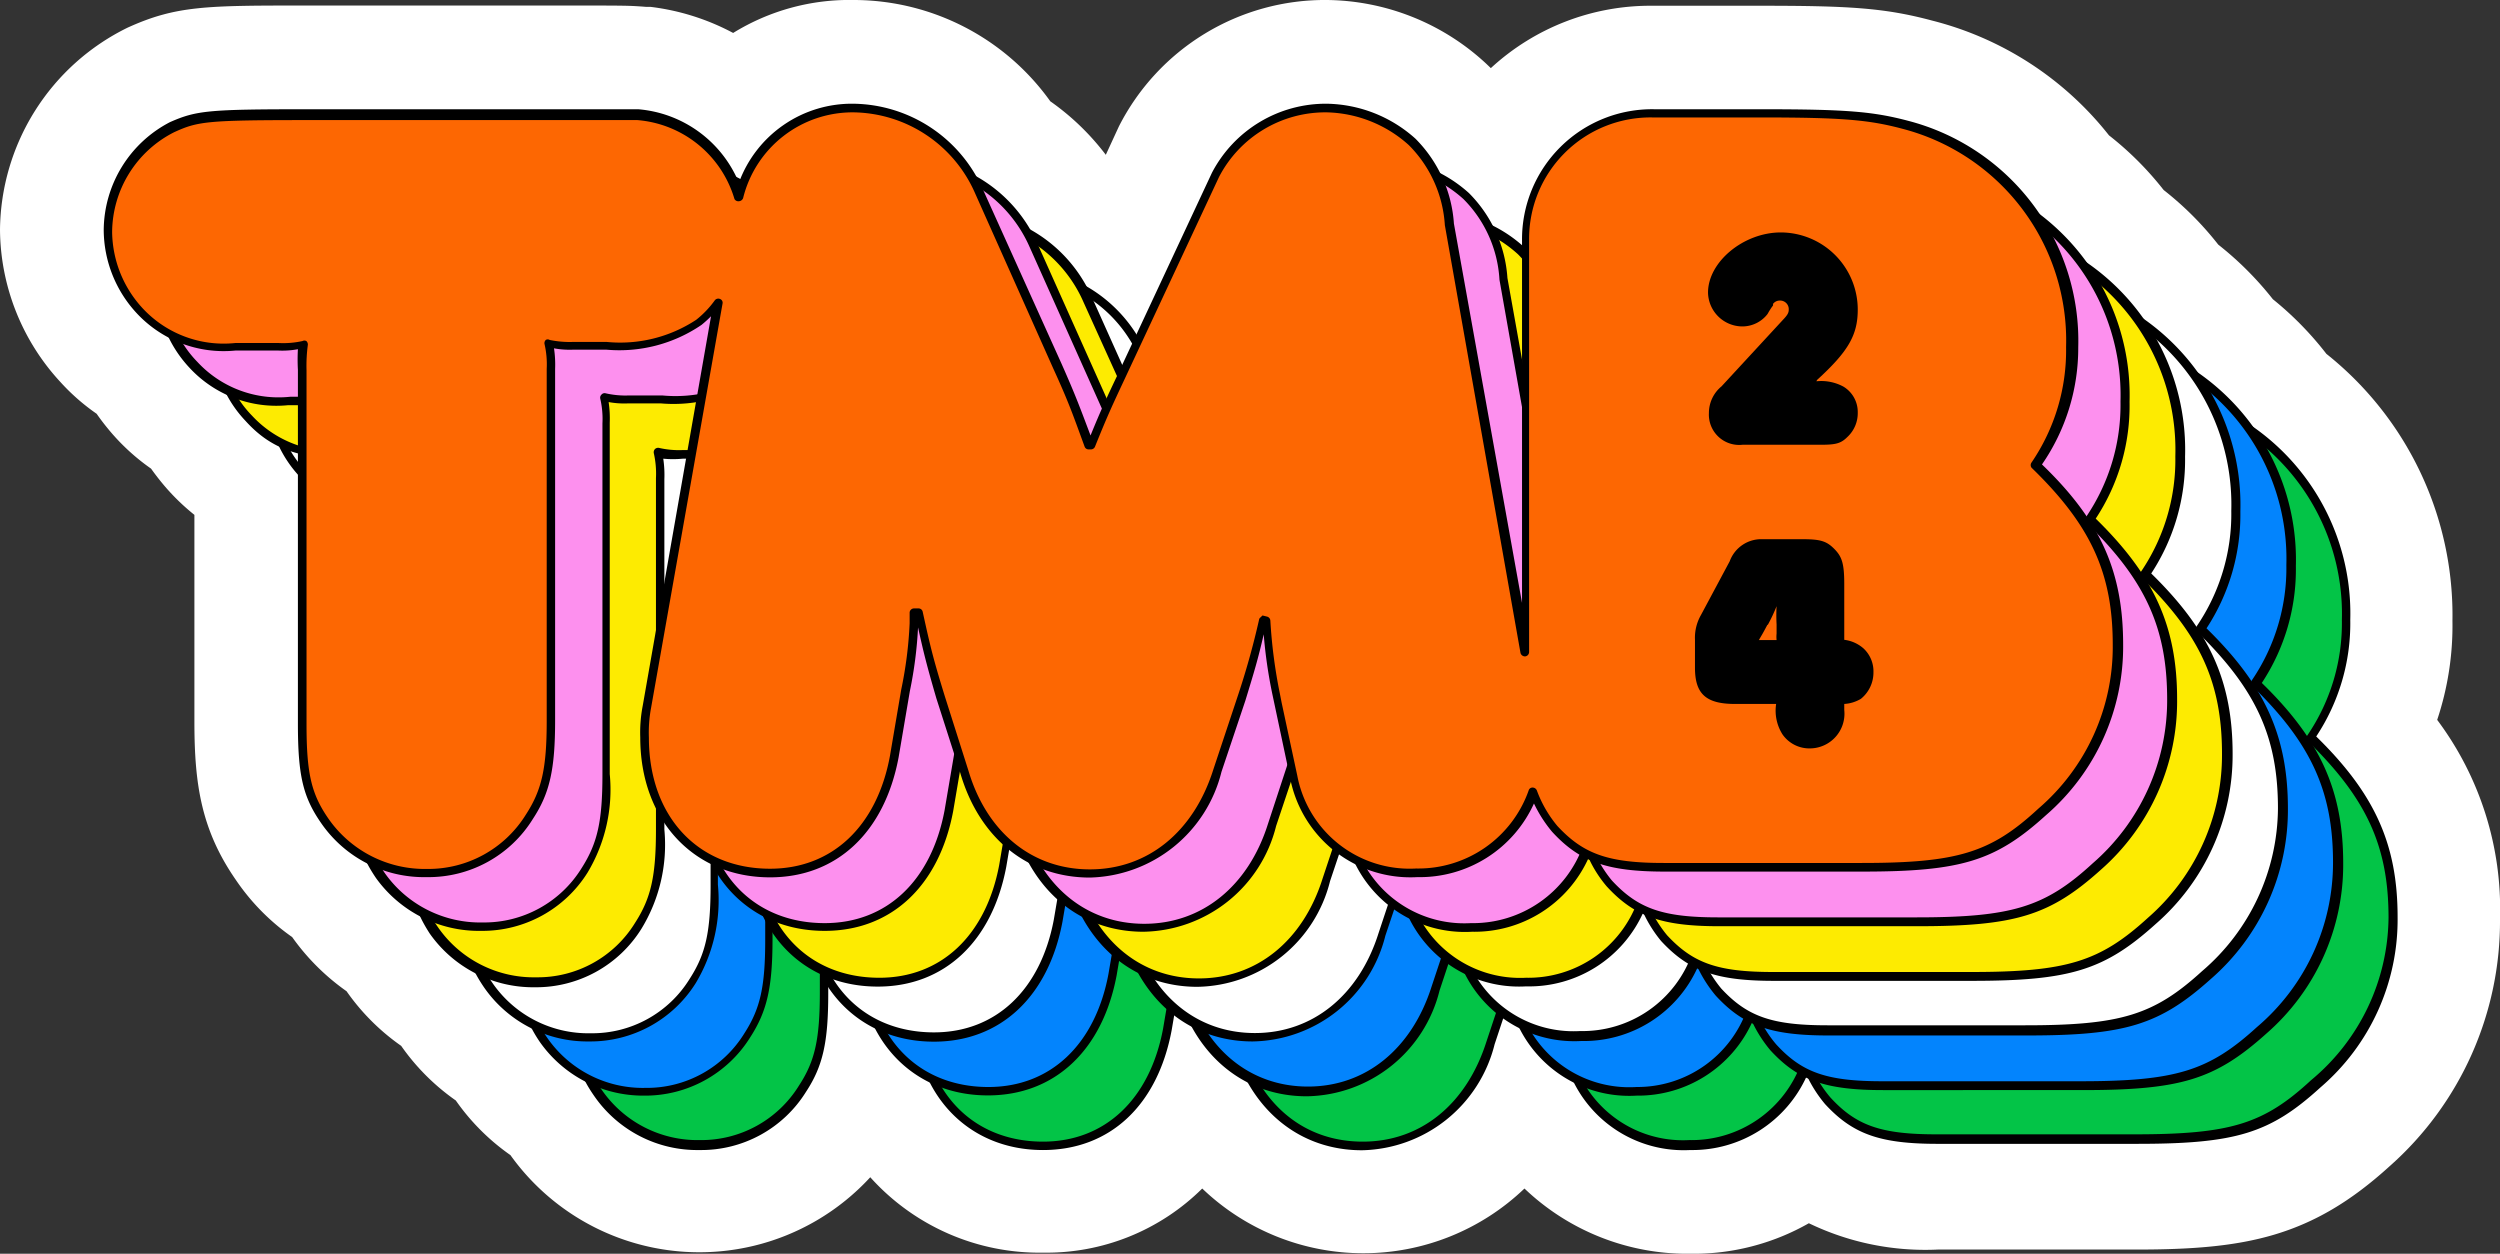 <?xml version="1.0" encoding="UTF-8"?>
<svg xmlns="http://www.w3.org/2000/svg" viewBox="0 0 113.04 56.69">
  <rect x="0" y="0" width="113.04" height="56.69" fill="#333333" stroke="none"/>
  <defs>
    <style>.cls-1{fill:#fff;}.cls-2{fill:#03c447;}.cls-3{fill:#0384fd;}.cls-4{fill:#fdeb01;}.cls-5{fill:#fd90ee;}.cls-6{fill:#fd6702;}</style>
  </defs>
  <g id="Layer_2" data-name="Layer 2">
    <g id="Layer_1-2" data-name="Layer 1">
      <path class="cls-1" d="M76.43,56.69a10.67,10.67,0,0,1-7.5-2.95,10.53,10.53,0,0,1-14.57,0,10,10,0,0,1-7.2,2.9,10.28,10.28,0,0,1-7.81-3.41,10.5,10.5,0,0,1-16.27-1,10,10,0,0,1-2.47-2.47,10,10,0,0,1-2.47-2.47,10,10,0,0,1-2.47-2.47,10.22,10.22,0,0,1-2.46-2.45,10,10,0,0,1-2.55-2.59c-1.57-2.27-1.87-4.34-1.87-7.15V23.28a9.92,9.92,0,0,1-1.16-1.09c-.28-.31-.55-.65-.8-1a9.68,9.68,0,0,1-1.67-1.48,10.71,10.71,0,0,1-.79-1,9.5,9.5,0,0,1-1.66-1.46A10.25,10.25,0,0,1,0,10.4,10.29,10.29,0,0,1,5.77,1.25c2.2-1,3.57-1,8.1-1H25.21c3.16,0,3.22,0,4,.06h.2a10.64,10.64,0,0,1,3.74,1.18A10,10,0,0,1,38.6,0a10.94,10.94,0,0,1,8.89,4.58A11.3,11.3,0,0,1,50,7l.59-1.28A10.45,10.45,0,0,1,60,0,10.74,10.74,0,0,1,67.2,2.88l.21.2A10.64,10.64,0,0,1,74.71.26h4.86c4,0,5.63.09,7.79.67a14.8,14.8,0,0,1,8,5.19,14.43,14.43,0,0,1,2.47,2.47,14.43,14.43,0,0,1,2.47,2.47,14.8,14.8,0,0,1,2.47,2.47A14.74,14.74,0,0,1,105.19,16a15.1,15.1,0,0,1,5.7,12.07,13.47,13.47,0,0,1-.69,4.48,14.28,14.28,0,0,1,2.84,9,14.79,14.79,0,0,1-5,11.19c-3.52,3.2-6.5,3.76-11.44,3.76H87.62a12.1,12.1,0,0,1-5.83-1.19A10.54,10.54,0,0,1,76.43,56.69Z"></path>
      <path class="cls-2" d="M104.43,33.37A9.28,9.28,0,0,0,106,28.06,10.08,10.08,0,0,0,98.45,18c-1.53-.41-2.71-.51-6.54-.51H87.06a5.66,5.66,0,0,0-5.77,5.72l0,18.65L77.87,22.49a5.82,5.82,0,0,0-1.69-3.73,5.92,5.92,0,0,0-3.88-1.53,5.6,5.6,0,0,0-5,3l-4,8.63c-.76,1.64-1,2.05-1.58,3.58h-.1c-.56-1.53-.72-1.94-1.43-3.58L56.61,21a6.27,6.27,0,0,0-5.67-3.78,5.34,5.34,0,0,0-5.2,4,5.17,5.17,0,0,0-4.55-3.72c-.62-.05-.62-.05-3.63-.05H26.22c-4.5,0-5,.05-6.08.56a5.23,5.23,0,0,0-1.48,8.28A5.23,5.23,0,0,0,23,28h1.94a3.86,3.86,0,0,0,1.12-.1A8.93,8.93,0,0,0,26,29v16c0,2.25.21,3.22,1,4.39a5.43,5.43,0,0,0,4.59,2.35,5.36,5.36,0,0,0,4.65-2.55c.77-1.18,1-2.25,1-4.34V29a4.52,4.52,0,0,0-.1-1.18,4.25,4.25,0,0,0,1.12.1h1.49a6.38,6.38,0,0,0,4.18-1.07,4.42,4.42,0,0,0,.87-.91L41.59,44.3a6.42,6.42,0,0,0-.1,1.38c0,3.63,2.3,6.13,5.67,6.13,2.91,0,5-2,5.62-5.26l.51-3A20.9,20.9,0,0,0,53.7,40h.21a39.12,39.12,0,0,0,1,3.83L56,47.21c.87,2.92,3,4.6,5.67,4.6s4.85-1.74,5.77-4.65l1.08-3.22c.46-1.48.61-2,1-3.57l.2.05a24.48,24.48,0,0,0,.51,3.73l.72,3.32a5.34,5.34,0,0,0,5.56,4.34,5.51,5.51,0,0,0,5.27-3.66,5.65,5.65,0,0,0,1,1.67c1.22,1.33,2.4,1.74,5,1.74h8.94c4.39,0,5.93-.46,8.17-2.51a9.91,9.91,0,0,0,3.43-7.56C108.16,38.22,107.14,36,104.43,33.37Z"></path>
      <path d="M76.43,52a5.56,5.56,0,0,1-5.76-4.5l-.79-3.74A23,23,0,0,1,69.49,41c-.27,1.14-.44,1.7-.84,3l-1.07,3.22a6.31,6.31,0,0,1-6,4.79c-2.78,0-5-1.77-5.86-4.74L54.69,43.9c-.44-1.51-.59-2.08-.84-3.21a18.46,18.46,0,0,1-.36,2.88l-.51,3C52.34,50,50.17,52,47.16,52c-3.45,0-5.86-2.6-5.86-6.33a6.89,6.89,0,0,1,.1-1.42l3.1-17.61c-.14.14-.29.27-.43.39a6.63,6.63,0,0,1-4.31,1.11H38.27a4.58,4.58,0,0,1-.87,0,5,5,0,0,1,.05.93V44.92c0,2.2-.24,3.28-1,4.44A5.58,5.58,0,0,1,31.63,52a5.66,5.66,0,0,1-4.76-2.44c-.83-1.19-1.05-2.16-1.05-4.5V29c0-.45,0-.61,0-.93a4.49,4.49,0,0,1-.9,0H23a5.4,5.4,0,0,1-4.49-1.7A5.6,5.6,0,0,1,17,22.74a5.5,5.5,0,0,1,3-4.87c1.17-.54,1.68-.58,6.16-.58H37.56c3,0,3,0,3.64.05a5.37,5.37,0,0,1,4.55,3.32A5.44,5.44,0,0,1,50.94,17a6.48,6.48,0,0,1,5.85,3.89l3.53,7.87c.65,1.5.84,2,1.31,3.25.45-1.13.68-1.62,1.22-2.77l4.26-9.11A5.82,5.82,0,0,1,72.3,17a6.09,6.09,0,0,1,4,1.59,6,6,0,0,1,1.75,3.84l3.07,17.15,0-16.41a5.88,5.88,0,0,1,6-5.91h4.85c3.78,0,5,.09,6.59.51a10.3,10.3,0,0,1,7.71,10.26,9.26,9.26,0,0,1-1.54,5.27c2.65,2.59,3.68,4.88,3.68,8.16a10,10,0,0,1-3.49,7.71c-2.28,2.08-3.83,2.55-8.3,2.55H87.62c-2.6,0-3.84-.43-5.1-1.8a5.93,5.93,0,0,1-.82-1.28A5.67,5.67,0,0,1,76.43,52Zm-7-11.84h0l.21,0a.2.2,0,0,1,.15.18,21.74,21.74,0,0,0,.43,3.29l.07.41.72,3.32a5.18,5.18,0,0,0,5.37,4.19,5.27,5.27,0,0,0,5.08-3.53.2.2,0,0,1,.18-.14h0a.19.19,0,0,1,.18.13,5.32,5.32,0,0,0,.94,1.61c1.17,1.28,2.3,1.67,4.8,1.67h8.94c4.35,0,5.85-.46,8-2.45A9.66,9.66,0,0,0,108,41.49c0-3.24-1-5.4-3.67-8a.2.2,0,0,1,0-.24,9,9,0,0,0,1.56-5.21,9.91,9.91,0,0,0-7.42-9.88c-1.54-.41-2.75-.5-6.49-.5H87.06a5.49,5.49,0,0,0-5.58,5.52l0,18.65a.19.19,0,0,1-.18.19.19.19,0,0,1-.21-.16L77.67,22.52A5.59,5.59,0,0,0,76,18.9a5.68,5.68,0,0,0-3.74-1.48,5.41,5.41,0,0,0-4.83,2.91l-4.26,9.11c-.59,1.25-.81,1.72-1.36,3.08a.19.19,0,0,1-.18.13h-.1a.22.22,0,0,1-.19-.13c-.57-1.56-.71-2-1.42-3.57l-3.53-7.86a6.08,6.08,0,0,0-5.49-3.67,5.1,5.1,0,0,0-5,3.89.21.21,0,0,1-.19.13.18.18,0,0,1-.18-.14,5,5,0,0,0-4.4-3.57c-.6-.05-.6-.05-3.6-.05H26.22c-4.53,0-4.94.06-6,.54a5,5,0,0,0-1.42,8A5,5,0,0,0,23,27.76h1.94a3.54,3.54,0,0,0,1.08-.1.2.2,0,0,1,.18.05.19.19,0,0,1,.06.16A8.55,8.55,0,0,0,26.21,29v16c0,2.25.21,3.17,1,4.28a5.26,5.26,0,0,0,4.43,2.27,5.19,5.19,0,0,0,4.49-2.47c.72-1.1.94-2.09.94-4.23V29a4.14,4.14,0,0,0-.1-1.14.19.19,0,0,1,.23-.23,3.92,3.92,0,0,0,1.08.1h1.49a6.25,6.25,0,0,0,4.06-1,5,5,0,0,0,.84-.87.19.19,0,0,1,.23-.07A.22.22,0,0,1,45,26L41.79,44.34a6,6,0,0,0-.1,1.34c0,3.55,2.2,5.94,5.47,5.94,2.8,0,4.83-1.91,5.43-5.11l.51-3a18.2,18.2,0,0,0,.37-3l0-.49a.19.19,0,0,1,.19-.19h.21a.2.2,0,0,1,.19.16c.35,1.59.45,2.07,1,3.82l1.08,3.36C57,50,59,51.62,61.62,51.62s4.69-1.69,5.59-4.52l1.07-3.22a34.78,34.78,0,0,0,1-3.55.25.25,0,0,1,.09-.13A.2.2,0,0,1,69.44,40.17Z"></path>
      <path class="cls-3" d="M102,30.9a9.25,9.25,0,0,0,1.58-5.31A10.08,10.08,0,0,0,96,15.52c-1.53-.4-2.71-.51-6.54-.51H84.59a5.66,5.66,0,0,0-5.77,5.72l0,18.65L75.4,20a5.82,5.82,0,0,0-1.69-3.73,5.9,5.9,0,0,0-3.88-1.53,5.6,5.6,0,0,0-5,3l-4,8.64c-.77,1.63-1,2-1.59,3.57h-.1c-.56-1.53-.72-1.94-1.43-3.57l-3.53-7.87a6.27,6.27,0,0,0-5.67-3.78,5.32,5.32,0,0,0-5.19,4,5.19,5.19,0,0,0-4.56-3.72C38.1,15,38.1,15,35.09,15H23.75c-4.5,0-5,.05-6.08.57a5.22,5.22,0,0,0-1.48,8.27,5.2,5.2,0,0,0,4.34,1.64h1.94a3.62,3.62,0,0,0,1.13-.11,7.46,7.46,0,0,0-.06,1.18v16c0,2.25.22,3.21,1,4.39a5.46,5.46,0,0,0,4.59,2.35,5.38,5.38,0,0,0,4.65-2.55,7.09,7.09,0,0,0,1-4.34V26.56a4.52,4.52,0,0,0-.1-1.18,3.88,3.88,0,0,0,1.12.11h1.49a6.5,6.5,0,0,0,4.19-1.08,4.9,4.9,0,0,0,.86-.9L39.13,41.83A5.85,5.85,0,0,0,39,43.21c0,3.63,2.3,6.13,5.67,6.13,2.92,0,5-2,5.62-5.26l.51-3a20.9,20.9,0,0,0,.41-3.53h.21a39.12,39.12,0,0,0,1,3.83l1.07,3.38c.87,2.91,3,4.59,5.67,4.59s4.85-1.73,5.77-4.65L66,41.48c.46-1.49.61-2,1-3.58l.2.05a25.8,25.8,0,0,0,.51,3.73L68.4,45A5.35,5.35,0,0,0,74,49.34a5.5,5.5,0,0,0,5.26-3.66,5.65,5.65,0,0,0,1,1.67c1.22,1.33,2.4,1.74,5,1.74h8.94c4.4,0,5.92-.48,8.18-2.51A10,10,0,0,0,105.69,39C105.69,35.75,104.67,33.51,102,30.9Z"></path>
      <path d="M74,49.54A5.56,5.56,0,0,1,68.2,45l-.79-3.74A23.11,23.11,0,0,1,67,38.56c-.27,1.13-.44,1.68-.84,3l-1.07,3.23a6.29,6.29,0,0,1-6,4.78c-2.78,0-5-1.77-5.86-4.74l-1.07-3.37c-.44-1.51-.59-2.08-.83-3.21A18.46,18.46,0,0,1,51,41.1l-.51,3c-.64,3.4-2.81,5.43-5.82,5.43-3.45,0-5.86-2.6-5.86-6.33a6.89,6.89,0,0,1,.1-1.42L42,24.18a5.22,5.22,0,0,1-.43.39,6.66,6.66,0,0,1-4.31,1.11H35.8a4.58,4.58,0,0,1-.87-.05,5,5,0,0,1,0,.93V42.45c0,2.18-.24,3.26-1,4.44a5.6,5.6,0,0,1-4.82,2.65A5.71,5.71,0,0,1,24.4,47.1c-.81-1.2-1-2.21-1-4.5v-16a8.36,8.36,0,0,1,0-.93,4.65,4.65,0,0,1-.91.05H20.53c-2.12,0-3.38-.47-4.49-1.7a5.41,5.41,0,0,1,1.55-8.58c1.17-.53,1.69-.58,6.16-.58H35.09c3,0,3,0,3.64,0a5.41,5.41,0,0,1,4.56,3.32,5.43,5.43,0,0,1,5.18-3.63,6.48,6.48,0,0,1,5.85,3.89l3.53,7.88c.65,1.49.84,2,1.31,3.24.45-1.12.68-1.62,1.22-2.76l4.26-9.12a5.84,5.84,0,0,1,5.19-3.13,6.13,6.13,0,0,1,4,1.59A6.06,6.06,0,0,1,75.59,20l3.07,17.15,0-16.4a5.88,5.88,0,0,1,6-5.92h4.85c3.78,0,5,.09,6.59.51a10.3,10.3,0,0,1,7.71,10.26,9.31,9.31,0,0,1-1.54,5.28c2.65,2.58,3.68,4.88,3.68,8.15a10.12,10.12,0,0,1-3.48,7.71c-2.32,2.08-3.87,2.55-8.31,2.55H85.15c-2.6,0-3.84-.43-5.1-1.8a5.93,5.93,0,0,1-.82-1.28A5.67,5.67,0,0,1,74,49.54ZM67,37.7h0l.2,0a.2.2,0,0,1,.15.18,21.74,21.74,0,0,0,.43,3.29l.08.41L68.59,45A5.18,5.18,0,0,0,74,49.15,5.26,5.26,0,0,0,79,45.62a.22.22,0,0,1,.19-.14h0a.21.21,0,0,1,.18.13,5.32,5.32,0,0,0,.94,1.61c1.17,1.28,2.3,1.67,4.8,1.67h8.94c4.32,0,5.82-.46,8-2.45A9.74,9.74,0,0,0,105.49,39c0-3.24-1-5.4-3.67-8a.2.2,0,0,1,0-.24,9,9,0,0,0,1.56-5.21,9.91,9.91,0,0,0-7.42-9.88c-1.54-.41-2.75-.5-6.49-.5H84.59A5.49,5.49,0,0,0,79,20.73l0,18.65a.19.19,0,0,1-.18.19.19.19,0,0,1-.21-.16L75.2,20.05a5.66,5.66,0,0,0-1.62-3.62A5.73,5.73,0,0,0,69.83,15,5.41,5.41,0,0,0,65,17.86L60.74,27c-.59,1.25-.81,1.72-1.36,3.08a.19.19,0,0,1-.18.13h-.1a.18.18,0,0,1-.18-.13c-.58-1.56-.72-1.95-1.43-3.57L54,18.62A6.11,6.11,0,0,0,48.47,15a5.12,5.12,0,0,0-5,3.89.21.21,0,0,1-.19.13.18.18,0,0,1-.18-.14,5,5,0,0,0-4.4-3.57c-.59,0-.59,0-3.6,0H23.75c-4.53,0-4.94.06-6,.54a5,5,0,0,0-1.42,8,5,5,0,0,0,4.2,1.57h1.94a3.54,3.54,0,0,0,1.08-.1.2.2,0,0,1,.18,0,.19.19,0,0,1,.06.16,8.55,8.55,0,0,0-.05,1.16v16c0,2.22.21,3.14,1,4.28a5.26,5.26,0,0,0,4.43,2.27,5.18,5.18,0,0,0,4.49-2.47c.72-1.12.94-2.11.94-4.23V26.56a4.14,4.14,0,0,0-.1-1.14.24.24,0,0,1,0-.18.23.23,0,0,1,.18,0,3.92,3.92,0,0,0,1.08.1h1.49a6.42,6.42,0,0,0,4.06-1,5,5,0,0,0,.84-.87.19.19,0,0,1,.23-.06.19.19,0,0,1,.12.21L39.32,41.87a6,6,0,0,0-.1,1.34c0,3.55,2.2,5.94,5.47,5.94,2.8,0,4.83-1.91,5.43-5.11l.51-3A19.46,19.46,0,0,0,51,38l0-.49a.19.19,0,0,1,.19-.18h.21a.19.19,0,0,1,.19.15c.35,1.59.45,2.07,1,3.82l1.07,3.37c.83,2.79,2.88,4.46,5.48,4.46s4.69-1.69,5.59-4.52l1.07-3.22c.46-1.48.61-2,1-3.55a.2.2,0,0,1,.08-.13A.23.23,0,0,1,67,37.7Z"></path>
      <path class="cls-1" d="M99.49,28.43a9.18,9.18,0,0,0,1.58-5.31,10.06,10.06,0,0,0-7.56-10.06c-1.53-.41-2.7-.52-6.54-.52H82.12a5.66,5.66,0,0,0-5.77,5.73l0,18.64L72.93,17.55a5.82,5.82,0,0,0-1.69-3.73,5.9,5.9,0,0,0-3.88-1.53,5.6,5.6,0,0,0-5,3l-4,8.64c-.77,1.63-1,2-1.59,3.57h-.1c-.56-1.53-.71-1.94-1.43-3.57l-3.52-7.87A6.29,6.29,0,0,0,46,12.29a5.32,5.32,0,0,0-5.2,4,5.18,5.18,0,0,0-4.56-3.71,33.15,33.15,0,0,0-3.63-.06H21.28c-4.5,0-5,.06-6.08.57a5.32,5.32,0,0,0-2.91,4.7,5.38,5.38,0,0,0,1.43,3.57A5.2,5.2,0,0,0,18.06,23H20a3.62,3.62,0,0,0,1.13-.11,9,9,0,0,0-.05,1.18v16c0,2.25.21,3.21,1,4.39a5.46,5.46,0,0,0,4.59,2.35,5.38,5.38,0,0,0,4.65-2.55,7.09,7.09,0,0,0,1-4.34V24.09a4.56,4.56,0,0,0-.1-1.18,3.94,3.94,0,0,0,1.13.11h1.48A6.5,6.5,0,0,0,39,21.94a5.31,5.31,0,0,0,.87-.9L36.66,39.36a5.85,5.85,0,0,0-.11,1.38c0,3.63,2.3,6.13,5.67,6.13,2.92,0,5-2,5.62-5.26l.51-3a20.79,20.79,0,0,0,.41-3.53H49c.36,1.64.46,2.1,1,3.83L51,42.28c.87,2.91,3,4.59,5.67,4.59s4.86-1.73,5.77-4.65L63.53,39c.46-1.48.61-2,1-3.58l.2,0a25.43,25.43,0,0,0,.51,3.73l.72,3.32a5.35,5.35,0,0,0,5.57,4.34,5.5,5.5,0,0,0,5.26-3.66,5.65,5.65,0,0,0,1,1.67c1.22,1.33,2.4,1.74,5,1.74h8.94c4.4,0,5.92-.48,8.18-2.5a10,10,0,0,0,3.42-7.57C103.22,33.29,102.2,31,99.49,28.43Z"></path>
      <path d="M71.5,47.07a5.54,5.54,0,0,1-5.76-4.5l-.8-3.74a23.11,23.11,0,0,1-.39-2.74c-.27,1.13-.43,1.69-.83,3l-1.08,3.22a6.29,6.29,0,0,1-6,4.78c-2.78,0-5-1.77-5.86-4.74L49.75,39c-.44-1.5-.58-2.08-.83-3.21a18.72,18.72,0,0,1-.37,2.89l-.51,3c-.64,3.39-2.81,5.42-5.81,5.42-3.46,0-5.87-2.6-5.87-6.33a6.89,6.89,0,0,1,.1-1.42l3.1-17.61a5.22,5.22,0,0,1-.43.39,6.66,6.66,0,0,1-4.31,1.11H33.34a4.64,4.64,0,0,1-.88-.05,5,5,0,0,1,0,.93V40a7.29,7.29,0,0,1-1,4.45,5.62,5.62,0,0,1-4.82,2.64,5.68,5.68,0,0,1-4.75-2.44c-.82-1.2-1.06-2.21-1.06-4.5v-16a8.36,8.36,0,0,1,0-.93,4.65,4.65,0,0,1-.91.05H18.06c-2.12,0-3.38-.47-4.49-1.7a5.41,5.41,0,0,1,1.55-8.58c1.17-.53,1.69-.58,6.16-.58H32.62c3,0,3,0,3.64.05a5.41,5.41,0,0,1,4.56,3.32A5.45,5.45,0,0,1,46,12.09,6.47,6.47,0,0,1,51.85,16l3.53,7.87c.65,1.49.84,2,1.31,3.24.46-1.13.69-1.63,1.23-2.78l4.25-9.1a5.84,5.84,0,0,1,5.19-3.13,6.17,6.17,0,0,1,4,1.59,6,6,0,0,1,1.74,3.84l3.07,17.15,0-16.4a5.88,5.88,0,0,1,6-5.92H87c3.78,0,5,.09,6.59.52a10.27,10.27,0,0,1,7.71,10.25,9.37,9.37,0,0,1-1.53,5.28c2.64,2.58,3.68,4.88,3.68,8.15a10.13,10.13,0,0,1-3.49,7.71c-2.32,2.08-3.87,2.55-8.31,2.55H82.68c-2.6,0-3.84-.43-5.1-1.8a5.93,5.93,0,0,1-.82-1.28A5.64,5.64,0,0,1,71.5,47.07Zm-7-11.84h0l.2,0a.2.2,0,0,1,.15.18,21.74,21.74,0,0,0,.43,3.29l.08.42.71,3.31a5.17,5.17,0,0,0,5.38,4.19,5.26,5.26,0,0,0,5.07-3.53.2.2,0,0,1,.19-.13h0a.2.2,0,0,1,.18.12,5.72,5.72,0,0,0,.94,1.62c1.18,1.27,2.3,1.66,4.8,1.66h8.94c4.32,0,5.82-.46,8-2.45A9.76,9.76,0,0,0,103,36.55c0-3.24-1-5.4-3.67-8a.2.2,0,0,1,0-.24,9,9,0,0,0,1.56-5.21,9.91,9.91,0,0,0-7.42-9.88c-1.54-.41-2.75-.5-6.49-.5H82.12a5.5,5.5,0,0,0-5.58,5.53l0,18.64a.2.2,0,0,1-.39,0L72.73,17.59A5.66,5.66,0,0,0,71.11,14a5.78,5.78,0,0,0-3.75-1.48,5.41,5.41,0,0,0-4.83,2.91l-4.25,9.09c-.59,1.26-.82,1.73-1.36,3.11a.21.21,0,0,1-.19.12h-.1a.19.19,0,0,1-.18-.13C55.87,26,55.73,25.63,55,24L51.5,16.15A6.11,6.11,0,0,0,46,12.48a5.12,5.12,0,0,0-5,3.89.2.2,0,0,1-.19.13.19.19,0,0,1-.18-.14,5,5,0,0,0-4.4-3.57c-.59,0-.59,0-3.6,0H21.28c-4.53,0-4.94.06-6,.54a5,5,0,0,0-1.42,8,5,5,0,0,0,4.2,1.57H20a3.51,3.51,0,0,0,1.08-.1.23.23,0,0,1,.18.05.19.19,0,0,1,.06.16,8.7,8.7,0,0,0-.05,1.16v16c0,2.22.21,3.14,1,4.28a5.26,5.26,0,0,0,4.43,2.27,5.18,5.18,0,0,0,4.49-2.47c.72-1.12.94-2.11.94-4.23V24.09A4.14,4.14,0,0,0,32,23a.21.21,0,0,1,0-.17.21.21,0,0,1,.18-.06,4,4,0,0,0,1.09.1h1.48a6.38,6.38,0,0,0,4.06-1,5,5,0,0,0,.84-.87.19.19,0,0,1,.23-.06.19.19,0,0,1,.12.21L36.85,39.4a6,6,0,0,0-.1,1.34c0,3.55,2.2,5.94,5.48,5.94,2.79,0,4.82-1.91,5.42-5.1l.51-3a19.72,19.72,0,0,0,.38-3l0-.49a.19.19,0,0,1,.19-.18H49a.19.19,0,0,1,.19.15c.35,1.59.45,2.07,1,3.82l1.07,3.37c.83,2.79,2.88,4.46,5.48,4.46s4.7-1.69,5.59-4.51l1.07-3.23c.46-1.48.61-2,1-3.55a.2.2,0,0,1,.09-.13A.17.17,0,0,1,64.5,35.23Z"></path>
      <path class="cls-4" d="M97,26a9.18,9.18,0,0,0,1.58-5.31A10.07,10.07,0,0,0,91,10.59c-1.53-.41-2.7-.51-6.53-.51H79.65a5.66,5.66,0,0,0-5.77,5.72l0,18.64L70.46,15.08a5.82,5.82,0,0,0-1.69-3.73,5.9,5.9,0,0,0-3.88-1.53,5.62,5.62,0,0,0-5,3l-4,8.64c-.77,1.63-1,2-1.59,3.57h-.1c-.56-1.53-.71-1.94-1.43-3.57L49.21,13.6a6.29,6.29,0,0,0-5.67-3.78,5.32,5.32,0,0,0-5.2,4,5.18,5.18,0,0,0-4.56-3.71c-.61-.05-.61-.05-3.63-.05H18.81c-4.49,0-4.95.05-6.08.56a5.22,5.22,0,0,0-1.48,8.27,5.2,5.2,0,0,0,4.34,1.64h1.94a3.93,3.93,0,0,0,1.13-.1,8.78,8.78,0,0,0-.05,1.17v16c0,2.25.21,3.21,1,4.39a5.48,5.48,0,0,0,4.6,2.35,5.38,5.38,0,0,0,4.65-2.55,7.16,7.16,0,0,0,1-4.34V21.62a4,4,0,0,0-.11-1.17,4.32,4.32,0,0,0,1.13.1h1.48a6.5,6.5,0,0,0,4.19-1.08,5.31,5.31,0,0,0,.87-.9L34.19,36.9a6.33,6.33,0,0,0-.1,1.37c0,3.63,2.29,6.13,5.67,6.13,2.91,0,5-2,5.62-5.26l.51-3a21.69,21.69,0,0,0,.4-3.53h.21c.36,1.64.46,2.1,1,3.84l1.07,3.37c.87,2.91,3,4.59,5.67,4.59s4.86-1.73,5.78-4.64l1.07-3.22A36.62,36.62,0,0,0,62,33l.2,0a26.85,26.85,0,0,0,.51,3.73l.72,3.32A5.35,5.35,0,0,0,69,44.4a5.5,5.5,0,0,0,5.26-3.66,5.65,5.65,0,0,0,1,1.67c1.22,1.33,2.4,1.74,4.95,1.74h8.94c4.4,0,5.92-.47,8.18-2.5a10,10,0,0,0,3.42-7.56C100.75,30.82,99.73,28.57,97,26Z"></path>
      <path d="M69,44.6a5.54,5.54,0,0,1-5.76-4.5l-.79-3.74a21.33,21.33,0,0,1-.4-2.74c-.27,1.13-.43,1.69-.83,3l-1.08,3.22a6.29,6.29,0,0,1-6,4.78c-2.78,0-5-1.77-5.86-4.74l-1.07-3.37c-.44-1.5-.58-2.07-.83-3.21a18.72,18.72,0,0,1-.37,2.89l-.51,3c-.64,3.39-2.81,5.42-5.81,5.42-3.46,0-5.87-2.6-5.87-6.33A6.27,6.27,0,0,1,34,36.85l3.09-17.61a5.22,5.22,0,0,1-.43.39,6.66,6.66,0,0,1-4.31,1.11H30.87a4.64,4.64,0,0,1-.88,0,5,5,0,0,1,.05.93V37.51A7.29,7.29,0,0,1,29,42a5.61,5.61,0,0,1-4.81,2.64,5.72,5.72,0,0,1-4.76-2.43C18.65,41,18.41,40,18.41,37.66v-16a8.36,8.36,0,0,1,0-.93,4.65,4.65,0,0,1-.91,0H15.59c-2.12,0-3.38-.47-4.49-1.7a5.41,5.41,0,0,1,1.55-8.58c1.17-.53,1.69-.58,6.16-.58H30.15c3,0,3,0,3.65,0a5.41,5.41,0,0,1,4.55,3.32,5.45,5.45,0,0,1,5.19-3.63,6.49,6.49,0,0,1,5.84,3.9l3.53,7.87c.65,1.49.84,2,1.31,3.24.45-1.12.68-1.61,1.22-2.76l4.27-9.12a5.81,5.81,0,0,1,5.18-3.13,6.17,6.17,0,0,1,4,1.59,6,6,0,0,1,1.74,3.84L73.72,32.2l0-16.4a5.88,5.88,0,0,1,6-5.92h4.86c3.77,0,5,.1,6.58.52A10.28,10.28,0,0,1,98.8,20.65a9.35,9.35,0,0,1-1.53,5.28c2.64,2.58,3.68,4.88,3.68,8.16a10.13,10.13,0,0,1-3.49,7.7c-2.31,2.08-3.87,2.56-8.31,2.56H80.21c-2.6,0-3.84-.44-5.1-1.8a5.82,5.82,0,0,1-.81-1.29A5.66,5.66,0,0,1,69,44.6ZM62,32.77h0l.2,0a.2.2,0,0,1,.15.18,21.74,21.74,0,0,0,.43,3.29l.08.42L63.65,40A5.17,5.17,0,0,0,69,44.21a5.26,5.26,0,0,0,5.07-3.53.21.21,0,0,1,.19-.13h0a.19.19,0,0,1,.18.12,5.72,5.72,0,0,0,.94,1.62c1.18,1.27,2.3,1.66,4.8,1.66h8.94c4.32,0,5.82-.46,8-2.45a9.76,9.76,0,0,0,3.35-7.41c0-3.25-1-5.41-3.67-8a.2.2,0,0,1,0-.23,9,9,0,0,0,1.56-5.22A9.89,9.89,0,0,0,91,10.78c-1.53-.41-2.75-.51-6.48-.51H79.65a5.49,5.49,0,0,0-5.57,5.53l0,18.64a.2.2,0,0,1-.18.2.21.21,0,0,1-.21-.17L70.27,15.12a5.66,5.66,0,0,0-1.63-3.62A5.73,5.73,0,0,0,64.89,10a5.4,5.4,0,0,0-4.83,2.9L55.8,22c-.59,1.25-.81,1.72-1.35,3.09a.21.21,0,0,1-.19.12h-.1a.19.19,0,0,1-.18-.13c-.58-1.56-.72-1.95-1.43-3.56L49,13.68A6.1,6.1,0,0,0,43.54,10a5.12,5.12,0,0,0-5,3.88.2.2,0,0,1-.19.13.19.19,0,0,1-.18-.14,5,5,0,0,0-4.39-3.57c-.6-.05-.6-.05-3.61-.05H18.81c-4.53,0-4.93.06-6,.55a5,5,0,0,0-1.41,8,5,5,0,0,0,4.19,1.57h1.94a3.61,3.61,0,0,0,1.09-.1.22.22,0,0,1,.17.05.18.18,0,0,1,.06.17,8.47,8.47,0,0,0-.05,1.15v16c0,2.23.21,3.15,1,4.28a5.27,5.27,0,0,0,4.44,2.27,5.17,5.17,0,0,0,4.48-2.47c.72-1.12.94-2.11.94-4.23V21.62a4.18,4.18,0,0,0-.1-1.14.21.21,0,0,1,.05-.17.21.21,0,0,1,.18-.06,4,4,0,0,0,1.09.1h1.48a6.38,6.38,0,0,0,4.06-1,5,5,0,0,0,.84-.87.19.19,0,0,1,.23-.06.18.18,0,0,1,.12.21L34.38,36.93a6,6,0,0,0-.1,1.34c0,3.55,2.2,5.94,5.48,5.94,2.79,0,4.82-1.91,5.42-5.1l.51-3a19.57,19.57,0,0,0,.38-3l0-.49a.19.19,0,0,1,.19-.18h.21a.19.19,0,0,1,.19.15c.35,1.59.45,2.07,1,3.82l1.07,3.37c.83,2.79,2.88,4.46,5.48,4.46s4.7-1.69,5.59-4.51l1.07-3.22c.46-1.49.61-2,1-3.56a.2.2,0,0,1,.09-.13Z"></path>
      <path class="cls-5" d="M94.55,23.49a9.2,9.2,0,0,0,1.59-5.31A10.08,10.08,0,0,0,88.58,8.12C87,7.71,85.87,7.61,82,7.61H77.18a5.66,5.66,0,0,0-5.77,5.72l0,18.64L68,12.61A5.82,5.82,0,0,0,66.3,8.88a5.9,5.9,0,0,0-3.88-1.53,5.63,5.63,0,0,0-5,3l-4,8.64c-.77,1.63-1,2-1.58,3.57h-.11C51.13,21,51,20.63,50.26,19l-3.52-7.87a6.29,6.29,0,0,0-5.67-3.78,5.33,5.33,0,0,0-5.2,4,5.18,5.18,0,0,0-4.56-3.71c-.61,0-.61,0-3.63,0H16.34c-4.49,0-4.95,0-6.08.56a5.35,5.35,0,0,0-2.91,4.7,5.34,5.34,0,0,0,1.43,3.57,5.2,5.2,0,0,0,4.34,1.64h1.94a3.93,3.93,0,0,0,1.13-.1,8.78,8.78,0,0,0-.05,1.17v16c0,2.25.21,3.21,1,4.4a5.5,5.5,0,0,0,4.6,2.35,5.39,5.39,0,0,0,4.65-2.56,7.16,7.16,0,0,0,1-4.34V19.15A4,4,0,0,0,27.27,18a4.36,4.36,0,0,0,1.13.1h1.48A6.57,6.57,0,0,0,34.07,17a5.37,5.37,0,0,0,.87-.91L31.72,34.43a6.42,6.42,0,0,0-.1,1.38c0,3.62,2.29,6.13,5.67,6.13,2.91,0,5-2,5.62-5.27l.51-3a22.91,22.91,0,0,0,.41-3.52H44c.36,1.63.46,2.09,1,3.83l1.07,3.37c.87,2.91,3,4.6,5.67,4.6s4.86-1.74,5.78-4.65l1.07-3.22a36.62,36.62,0,0,0,1-3.58l.2.05a25.49,25.49,0,0,0,.52,3.73L61,37.59a5.36,5.36,0,0,0,5.57,4.35,5.48,5.48,0,0,0,5.26-3.67,5.74,5.74,0,0,0,1,1.67c1.23,1.33,2.4,1.74,4.95,1.74h8.94c4.4,0,5.92-.47,8.18-2.5a10,10,0,0,0,3.42-7.56C98.28,28.35,97.26,26.1,94.55,23.49Z"></path>
      <path d="M66.56,42.13a5.53,5.53,0,0,1-5.76-4.5L60,33.89a21.33,21.33,0,0,1-.4-2.74c-.27,1.13-.43,1.69-.83,3L57.7,37.35a6.29,6.29,0,0,1-6,4.78c-2.78,0-5-1.77-5.85-4.74L44.81,34c-.44-1.51-.58-2.08-.83-3.21a18.76,18.76,0,0,1-.37,2.88l-.51,3c-.64,3.4-2.81,5.42-5.81,5.42-3.46,0-5.87-2.6-5.87-6.32a6.32,6.32,0,0,1,.11-1.43l3.09-17.61a5.22,5.22,0,0,1-.43.39,6.66,6.66,0,0,1-4.31,1.12H28.4a3.88,3.88,0,0,1-.88-.06,5,5,0,0,1,.05.93V35a7.29,7.29,0,0,1-1,4.45,5.61,5.61,0,0,1-4.81,2.64A5.73,5.73,0,0,1,17,39.7c-.82-1.21-1.06-2.22-1.06-4.51v-16a8.36,8.36,0,0,1,0-.93,3.84,3.84,0,0,1-.9.06h-2a5.35,5.35,0,0,1-4.48-1.7,5.54,5.54,0,0,1-1.49-3.71,5.55,5.55,0,0,1,3-4.88c1.17-.53,1.69-.58,6.16-.58H27.68c3,0,3,0,3.65,0a5.41,5.41,0,0,1,4.55,3.32,5.45,5.45,0,0,1,5.19-3.63,6.51,6.51,0,0,1,5.85,3.9l3.52,7.87c.66,1.49.84,2,1.31,3.24.45-1.12.68-1.61,1.22-2.76l4.27-9.12a5.82,5.82,0,0,1,5.18-3.13,6.17,6.17,0,0,1,4,1.59,6,6,0,0,1,1.74,3.84l3.07,17.15,0-16.4a5.89,5.89,0,0,1,6-5.92H82c3.78,0,5,.1,6.59.52a10.28,10.28,0,0,1,7.7,10.25,9.27,9.27,0,0,1-1.53,5.28c2.64,2.58,3.68,4.88,3.68,8.16A10.13,10.13,0,0,1,95,39.32c-2.31,2.08-3.87,2.56-8.31,2.56H77.74c-2.6,0-3.84-.44-5.09-1.8a5.51,5.51,0,0,1-.82-1.29A5.66,5.66,0,0,1,66.56,42.13Zm-7-11.83h0l.2.05a.22.22,0,0,1,.15.18,22.9,22.9,0,0,0,.43,3.29l.08.42.71,3.31a5.17,5.17,0,0,0,5.38,4.19,5.29,5.29,0,0,0,5.08-3.53.18.18,0,0,1,.18-.13h0a.21.21,0,0,1,.19.13,5.54,5.54,0,0,0,.93,1.61c1.18,1.27,2.3,1.66,4.8,1.66h8.94c4.32,0,5.83-.45,8-2.45a9.75,9.75,0,0,0,3.36-7.41c0-3.25-1-5.41-3.67-8a.2.2,0,0,1,0-.24,9,9,0,0,0,1.56-5.22,9.89,9.89,0,0,0-7.42-9.87C87,7.9,85.77,7.8,82,7.8H77.18a5.49,5.49,0,0,0-5.57,5.53l0,18.64a.2.2,0,0,1-.39,0L67.8,12.65A5.61,5.61,0,0,0,66.17,9a5.73,5.73,0,0,0-3.75-1.48,5.41,5.41,0,0,0-4.83,2.9l-4.26,9.12c-.59,1.25-.81,1.71-1.35,3.08a.2.2,0,0,1-.19.12h-.1a.19.19,0,0,1-.18-.13c-.57-1.56-.72-1.95-1.43-3.56l-3.52-7.87a6.1,6.1,0,0,0-5.49-3.66,5.1,5.1,0,0,0-5,3.88.25.25,0,0,1-.2.14.2.2,0,0,1-.18-.15,5,5,0,0,0-4.39-3.57c-.6,0-.6,0-3.61,0H16.34c-4.53,0-4.93.06-6,.55a5,5,0,0,0-1.41,8,5,5,0,0,0,4.19,1.57h2a3.58,3.58,0,0,0,1.08-.1.22.22,0,0,1,.17,0,.18.18,0,0,1,.06.17,8.47,8.47,0,0,0-.05,1.15v16c0,2.23.22,3.15,1,4.29a5.28,5.28,0,0,0,4.44,2.26,5.18,5.18,0,0,0,4.48-2.46c.72-1.13.94-2.12.94-4.24V19.15a4.07,4.07,0,0,0-.1-1.13.19.19,0,0,1,.06-.18.18.18,0,0,1,.17-.06,4,4,0,0,0,1.09.1h1.48a6.32,6.32,0,0,0,4.06-1,4.63,4.63,0,0,0,.84-.87.2.2,0,0,1,.24-.06.18.18,0,0,1,.11.21L31.91,34.46a6.05,6.05,0,0,0-.1,1.35c0,3.54,2.2,5.93,5.48,5.93,2.8,0,4.82-1.91,5.42-5.1l.51-3a19.57,19.57,0,0,0,.38-3l0-.49a.2.2,0,0,1,.2-.18H44a.19.19,0,0,1,.19.15c.35,1.59.45,2.07,1,3.82l1.07,3.37c.83,2.79,2.88,4.46,5.48,4.46s4.7-1.69,5.59-4.51L58.4,34c.46-1.49.61-2,1-3.56a.16.16,0,0,1,.09-.12A.17.17,0,0,1,59.56,30.3Z"></path>
      <path class="cls-6" d="M92.08,21a9.2,9.2,0,0,0,1.59-5.31A10.08,10.08,0,0,0,86.11,5.65c-1.54-.41-2.71-.51-6.54-.51H74.71a5.66,5.66,0,0,0-5.77,5.72L69,29.5,65.52,10.14a5.82,5.82,0,0,0-1.69-3.73A5.9,5.9,0,0,0,60,4.88a5.59,5.59,0,0,0-5,3l-4,8.63c-.77,1.63-1,2-1.58,3.58h-.11c-.56-1.54-.71-1.95-1.43-3.58L44.27,8.66A6.28,6.28,0,0,0,38.6,4.88a5.34,5.34,0,0,0-5.2,4,5.18,5.18,0,0,0-4.56-3.71c-.61-.05-.61-.05-3.63-.05H13.87c-4.49,0-4.95.05-6.08.56a5.37,5.37,0,0,0-2.91,4.7A5.36,5.36,0,0,0,6.31,14a5.22,5.22,0,0,0,4.34,1.64H12.6a3.89,3.89,0,0,0,1.12-.1,8.78,8.78,0,0,0-.05,1.17v16c0,2.25.2,3.22,1,4.4a5.45,5.45,0,0,0,4.6,2.35,5.35,5.35,0,0,0,4.65-2.56,7.07,7.07,0,0,0,1-4.34V16.68a4.44,4.44,0,0,0-.1-1.17,4.25,4.25,0,0,0,1.12.1h1.48a6.49,6.49,0,0,0,4.19-1.07,5.37,5.37,0,0,0,.87-.91L29.25,32a6.42,6.42,0,0,0-.1,1.38c0,3.62,2.3,6.13,5.67,6.13,2.91,0,5-2,5.62-5.26l.51-3a22.91,22.91,0,0,0,.41-3.52h.2c.36,1.63.46,2.09,1,3.83l1.07,3.37c.87,2.91,3,4.6,5.68,4.6s4.85-1.74,5.77-4.65l1.07-3.22a36.62,36.62,0,0,0,1-3.58l.21.05a24.14,24.14,0,0,0,.51,3.73l.71,3.32a5.36,5.36,0,0,0,5.57,4.35,5.49,5.49,0,0,0,5.26-3.66,5.69,5.69,0,0,0,1,1.66c1.23,1.33,2.4,1.74,5,1.74h8.94c4.39,0,5.92-.46,8.17-2.5a9.9,9.9,0,0,0,3.42-7.56C95.81,25.88,94.79,23.63,92.08,21Z"></path>
      <path d="M64.09,39.66a5.54,5.54,0,0,1-5.76-4.5l-.79-3.73a21.47,21.47,0,0,1-.4-2.75c-.26,1.14-.43,1.69-.83,3l-1.08,3.22a6.29,6.29,0,0,1-5.95,4.78c-2.79,0-5-1.77-5.86-4.73l-1.08-3.37c-.44-1.51-.58-2.08-.83-3.21a18.61,18.61,0,0,1-.37,2.88l-.51,3c-.64,3.4-2.81,5.42-5.81,5.42-3.46,0-5.87-2.6-5.87-6.32a6.36,6.36,0,0,1,.11-1.43L32.15,14.3a5.22,5.22,0,0,1-.43.39,6.59,6.59,0,0,1-4.31,1.12H25.93a3.88,3.88,0,0,1-.88-.06,5,5,0,0,1,.05.93V32.57c0,2.21-.24,3.29-1,4.45a5.55,5.55,0,0,1-4.81,2.64,5.65,5.65,0,0,1-4.76-2.43c-.83-1.19-1.06-2.16-1.06-4.51v-16a8.36,8.36,0,0,1,0-.93,3.84,3.84,0,0,1-.9.06H10.65a5.37,5.37,0,0,1-4.48-1.7A5.57,5.57,0,0,1,4.69,10.4a5.54,5.54,0,0,1,3-4.88C8.88,5,9.4,4.94,13.87,4.94H25.21c3,0,3,0,3.65,0a5.41,5.41,0,0,1,4.55,3.32A5.44,5.44,0,0,1,38.6,4.69a6.49,6.49,0,0,1,5.85,3.89L48,16.45c.66,1.49.84,2,1.31,3.24.46-1.13.69-1.62,1.24-2.78l4.25-9.1A5.81,5.81,0,0,1,60,4.69a6.14,6.14,0,0,1,4,1.58,6,6,0,0,1,1.74,3.84l3.08,17.15,0-16.4a5.88,5.88,0,0,1,6-5.92h4.86c3.78,0,5,.1,6.59.52a10.28,10.28,0,0,1,7.7,10.25A9.27,9.27,0,0,1,92.33,21C95,23.57,96,25.87,96,29.15a10.07,10.07,0,0,1-3.49,7.71c-2.28,2.07-3.83,2.55-8.3,2.55H75.28c-2.61,0-3.85-.44-5.1-1.8a6,6,0,0,1-.82-1.28A5.67,5.67,0,0,1,64.09,39.66Zm-7-11.83h0l.2.05a.2.2,0,0,1,.15.18,23.23,23.23,0,0,0,.43,3.3l.08.41.71,3.31a5.17,5.17,0,0,0,5.38,4.19,5.29,5.29,0,0,0,5.08-3.53.18.18,0,0,1,.18-.13h0a.21.21,0,0,1,.19.13,5.41,5.41,0,0,0,.93,1.61c1.18,1.27,2.3,1.67,4.81,1.67h8.94c4.34,0,5.84-.46,8-2.46a9.64,9.64,0,0,0,3.36-7.41c0-3.25-1-5.41-3.67-8a.2.2,0,0,1,0-.24,9,9,0,0,0,1.56-5.22,9.89,9.89,0,0,0-7.41-9.87c-1.54-.41-2.76-.51-6.49-.51H74.71a5.49,5.49,0,0,0-5.57,5.53l0,18.64a.2.2,0,0,1-.18.2.21.21,0,0,1-.21-.16L65.33,10.18A5.61,5.61,0,0,0,63.7,6.56,5.73,5.73,0,0,0,60,5.08,5.42,5.42,0,0,0,55.12,8l-4.25,9.1c-.59,1.26-.81,1.73-1.36,3.1a.2.2,0,0,1-.18.12h-.11a.19.19,0,0,1-.18-.13c-.57-1.56-.72-2-1.43-3.56L44.09,8.74A6.09,6.09,0,0,0,38.6,5.08a5.1,5.1,0,0,0-5,3.88.22.22,0,0,1-.2.14A.2.2,0,0,1,33.21,9a5,5,0,0,0-4.39-3.57c-.6,0-.6,0-3.61,0H13.87c-4.53,0-4.93.06-6,.55a5.1,5.1,0,0,0-2.8,4.52,5.17,5.17,0,0,0,1.38,3.44,5,5,0,0,0,4.19,1.57H12.6a4,4,0,0,0,1.08-.09.18.18,0,0,1,.17,0,.21.21,0,0,1,.07.17,7.08,7.08,0,0,0-.06,1.15v16c0,2.25.22,3.17,1,4.29a5.31,5.31,0,0,0,4.44,2.26,5.19,5.19,0,0,0,4.48-2.46c.72-1.11.94-2.1.94-4.24V16.68a4.07,4.07,0,0,0-.1-1.13.2.2,0,0,1,.06-.18.16.16,0,0,1,.17,0,4.46,4.46,0,0,0,1.09.09h1.48a6.25,6.25,0,0,0,4.06-1,4.41,4.41,0,0,0,.84-.88.2.2,0,0,1,.24-.06.18.18,0,0,1,.11.21L29.44,32a6.05,6.05,0,0,0-.1,1.35c0,3.55,2.2,5.93,5.48,5.93,2.8,0,4.83-1.91,5.42-5.1l.51-3a18.42,18.42,0,0,0,.38-3l0-.49a.2.2,0,0,1,.2-.18h.2a.19.19,0,0,1,.19.15c.35,1.59.46,2.07,1,3.82l1.07,3.37c.83,2.79,2.88,4.46,5.49,4.46s4.69-1.69,5.58-4.51l1.07-3.22a35.71,35.71,0,0,0,1-3.56.16.16,0,0,1,.09-.12A.19.19,0,0,1,57.09,27.83Z"></path>
      <path d="M82.13,17.24a2.11,2.11,0,0,1,1.22.24A1.34,1.34,0,0,1,84,18.66a1.47,1.47,0,0,1-.47,1.1c-.29.29-.52.35-1.19.35H78.79a1.37,1.37,0,0,1-1.52-1.43,1.56,1.56,0,0,1,.57-1.21l2.77-3c.22-.23.27-.33.27-.47a.39.39,0,0,0-.41-.41.38.38,0,0,0-.3.15l0,.07-.08.11-.09.14-.08.14a1.44,1.44,0,0,1-1.14.56,1.56,1.56,0,0,1-1.55-1.53c0-1.39,1.61-2.72,3.29-2.72A3.49,3.49,0,0,1,84,14c0,1.16-.44,1.9-1.84,3.18Z"></path>
      <path d="M83.39,28.93a1.61,1.61,0,0,1,.86.38,1.41,1.41,0,0,1,.46,1.08,1.53,1.53,0,0,1-.57,1.21,1.66,1.66,0,0,1-.75.23v.27a1.57,1.57,0,0,1-1.54,1.74,1.48,1.48,0,0,1-1.25-.63,2,2,0,0,1-.29-1.38H78.45c-1.32,0-1.81-.46-1.81-1.64V28.93a2.07,2.07,0,0,1,.27-1.12l1.3-2.43a1.52,1.52,0,0,1,1.48-1h1.79c.82,0,1.1.08,1.45.43s.46.65.46,1.6Zm-3.48-.67c-.25.47-.22.4-.38.68h.8a1.42,1.42,0,0,1,0-.29v-.42a7.5,7.5,0,0,1,0-.82h0a7.55,7.55,0,0,1-.39.83Z"></path>
    </g>
  </g>
</svg>
